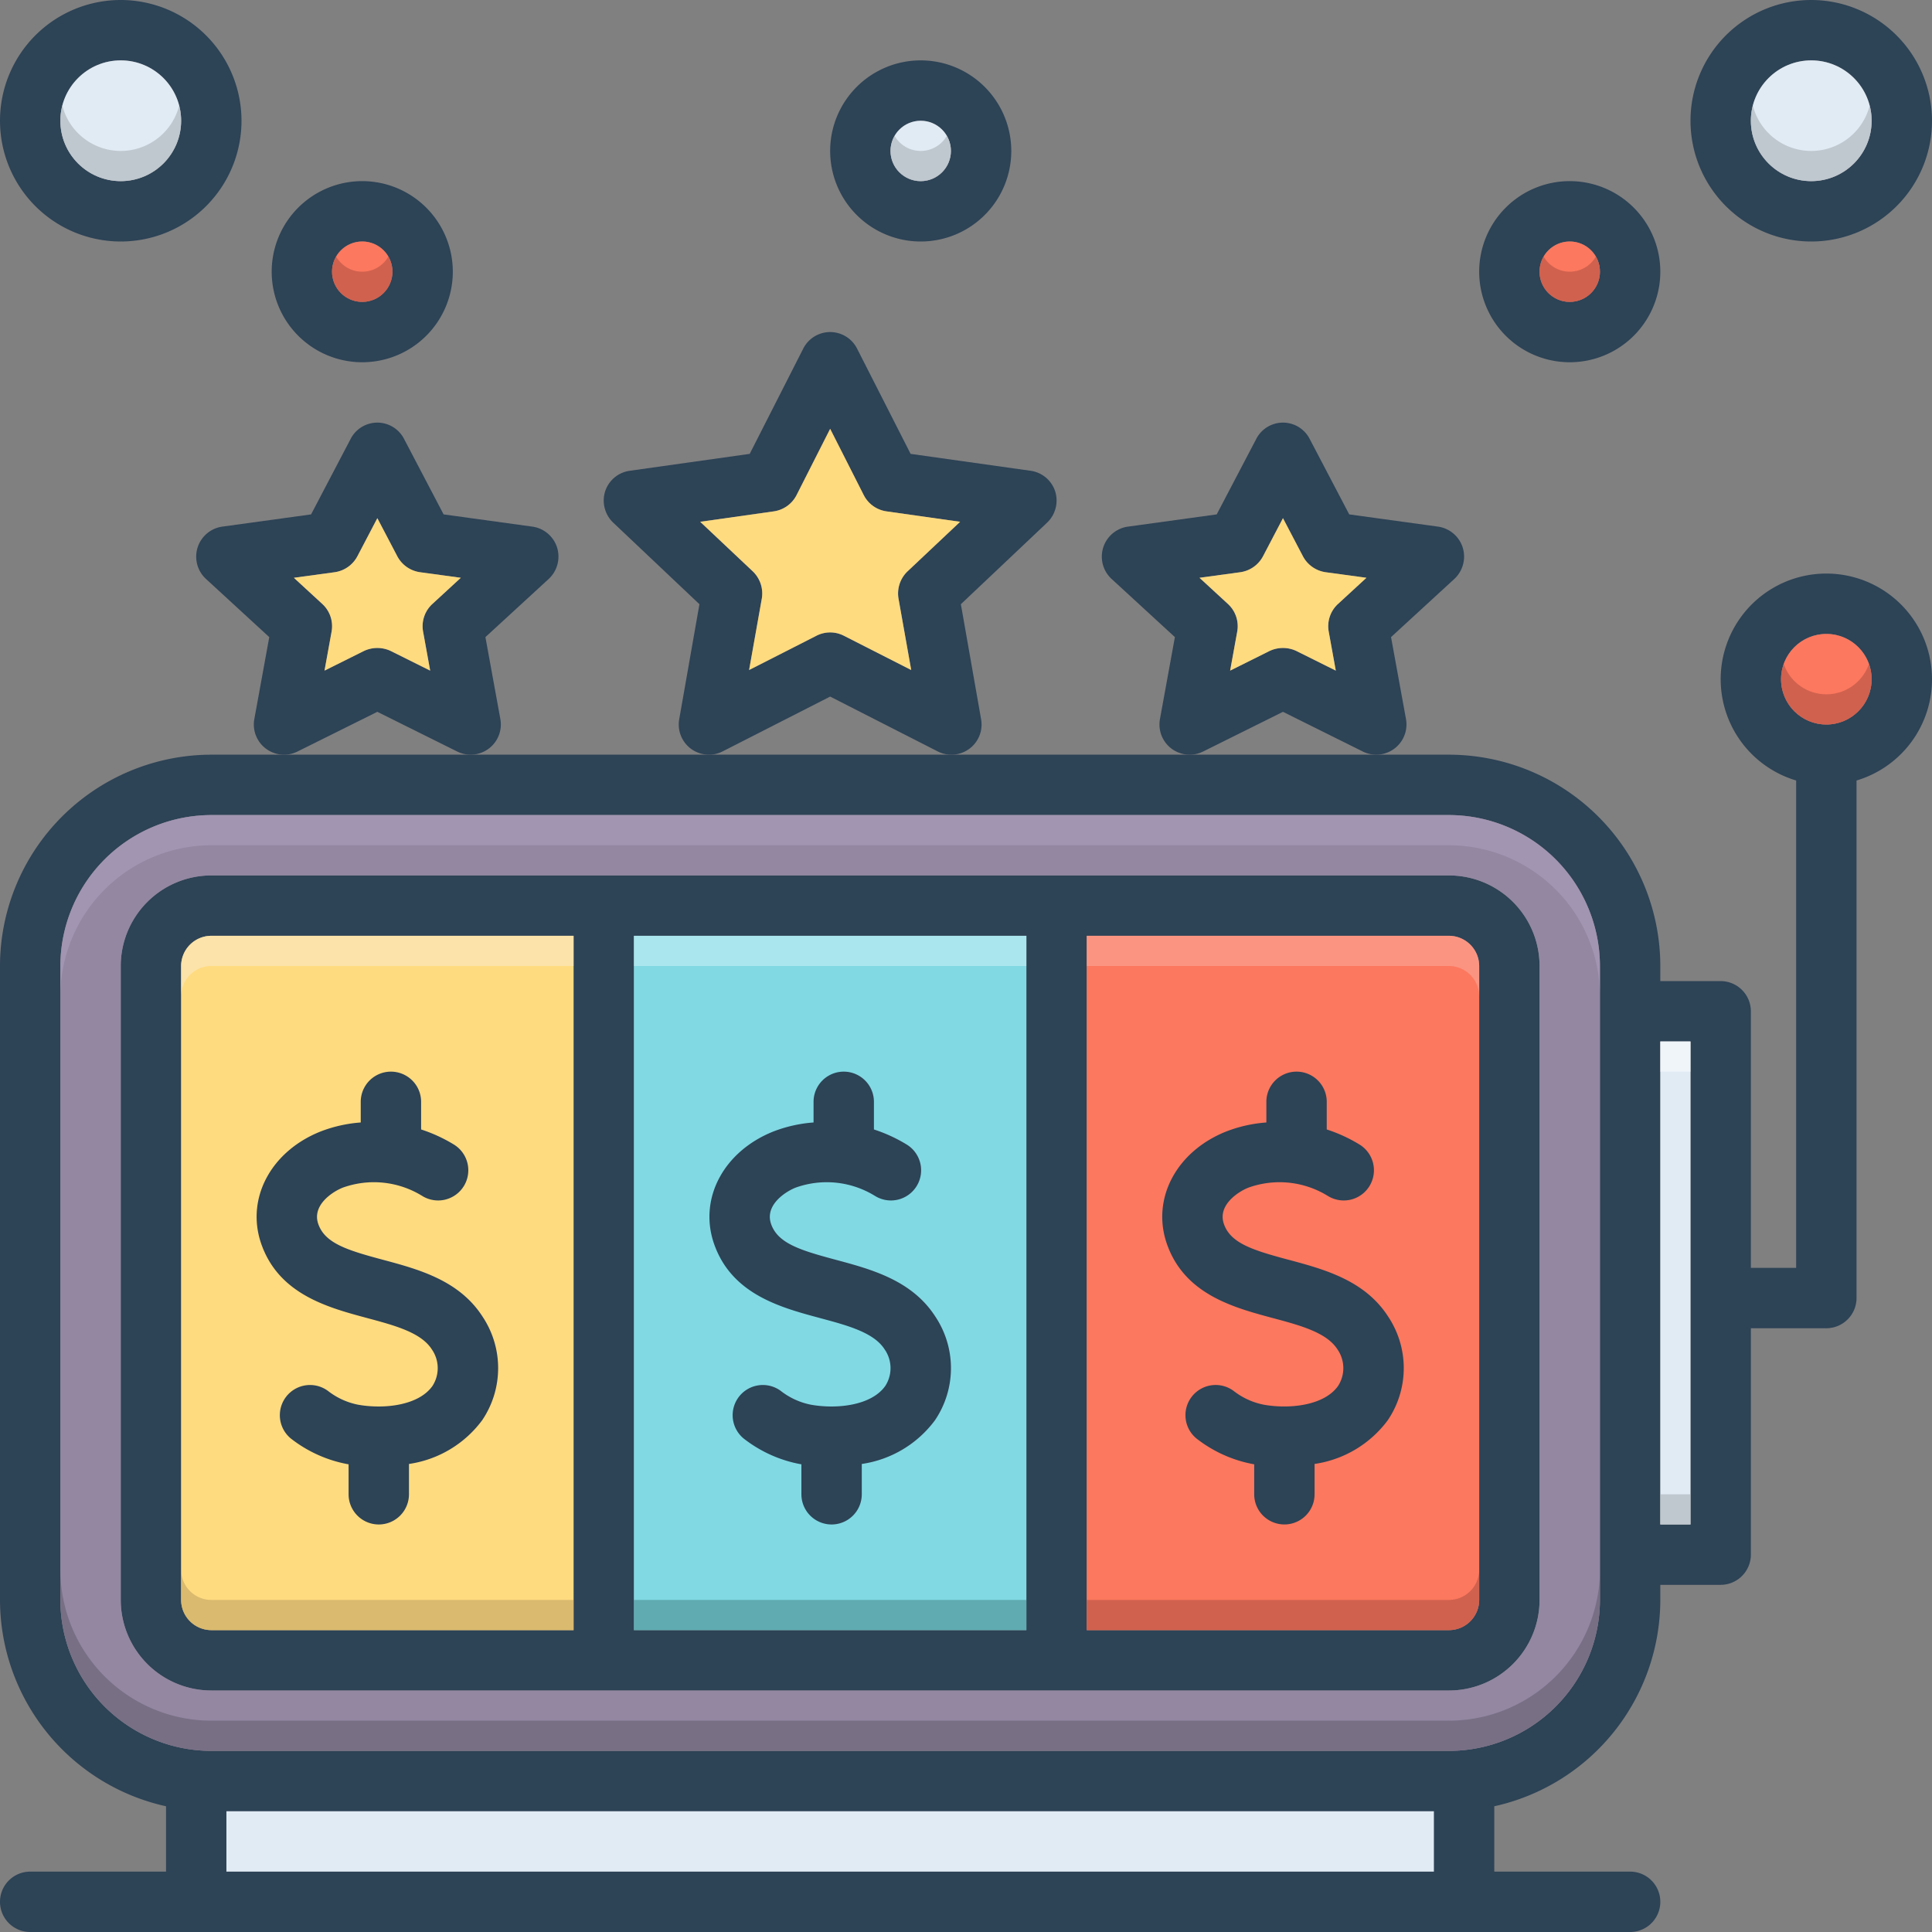 <svg id="Layer_1" viewBox="0 0 128 128" xmlns="http://www.w3.org/2000/svg" data-name="Layer 1"><rect x="0" y="0" width="128" height="128" fill="#808080" stroke="none"/><path d="m13.5 118.167h82.5v7.833h-82.5z" fill="#e1ebf4"/><path d="m96 58h-82a6.005 6.005 0 0 0 -6 6v42a6.005 6.005 0 0 0 6 6h82a6.005 6.005 0 0 0 6-6v-42a6.005 6.005 0 0 0 -6-6zm-58 50h-24a2.006 2.006 0 0 1 -2-2v-42a2.006 2.006 0 0 1 2-2h24zm30 0h-26v-46h26zm30-2a2.006 2.006 0 0 1 -2 2h-24v-46h24a2.006 2.006 0 0 1 2 2z" fill="#2d4356"/><path d="m69.91 32.56a2.003 2.003 0 0 0 -1.63-1.37l-7.95-1.12-3.55-6.98a1.998 1.998 0 0 0 -3.56 0l-3.55 6.98-7.95 1.12a2.003 2.003 0 0 0 -1.63 1.37 2.024 2.024 0 0 0 .53 2.06l5.72 5.41-1.34 7.62a1.999 1.999 0 0 0 2.88 2.13l7.12-3.63 7.12 3.63a1.969 1.969 0 0 0 .91.22 1.997 1.997 0 0 0 1.97-2.35l-1.34-7.62 5.72-5.41a2.024 2.024 0 0 0 .53-2.06zm-9.79 5.3a2.029 2.029 0 0 0 -.59 1.81l.84 4.72-4.46-2.27a1.992 1.992 0 0 0 -1.82 0l-4.46 2.27.84-4.72a2.029 2.029 0 0 0 -.59-1.81l-3.49-3.29 4.87-.69a2.009 2.009 0 0 0 1.51-1.07l2.23-4.4 2.23 4.4a2.009 2.009 0 0 0 1.51 1.07l4.87.69z" fill="#2d4356"/><path d="m96.91 36.28a2.012 2.012 0 0 0 -1.64-1.39l-5.88-.81-2.62-5a1.99 1.99 0 0 0 -3.54 0l-2.62 5-5.88.81a2.008 2.008 0 0 0 -1.09 3.46l4.2 3.86-.99 5.43a2 2 0 0 0 2.86 2.15l5.29-2.63 5.29 2.63a2.002 2.002 0 0 0 2.86-2.15l-.99-5.43 4.2-3.86a2.024 2.024 0 0 0 .55-2.07zm-8.27 3.74a1.999 1.999 0 0 0 -.61 1.82l.47 2.59-2.61-1.3a2.08 2.08 0 0 0 -1.78 0l-2.61 1.3.47-2.59a1.999 1.999 0 0 0 -.61-1.82l-1.89-1.74 2.71-.37a2.022 2.022 0 0 0 1.5-1.06l1.32-2.52 1.32 2.52a2.022 2.022 0 0 0 1.5 1.06l2.71.37z" fill="#2d4356"/><path d="m88.64 40.02a1.999 1.999 0 0 0 -.61 1.82l.47 2.59-2.61-1.3a2.08 2.08 0 0 0 -1.78 0l-2.61 1.3.47-2.59a1.999 1.999 0 0 0 -.61-1.82l-1.89-1.74 2.71-.37a2.022 2.022 0 0 0 1.5-1.06l1.32-2.52 1.32 2.52a2.022 2.022 0 0 0 1.5 1.06l2.71.37z" fill="#ffdb80"/><path d="m36.91 36.28a2.012 2.012 0 0 0 -1.64-1.39l-5.88-.81-2.62-5a1.99 1.99 0 0 0 -3.54 0l-2.62 5-5.88.81a2.008 2.008 0 0 0 -1.09 3.46l4.2 3.86-.99 5.43a2 2 0 0 0 2.86 2.15l5.29-2.63 5.29 2.63a2.002 2.002 0 0 0 2.86-2.15l-.99-5.43 4.2-3.86a2.024 2.024 0 0 0 .55-2.07zm-8.27 3.74a1.999 1.999 0 0 0 -.61 1.82l.47 2.59-2.61-1.3a2.08 2.08 0 0 0 -1.78 0l-2.61 1.3.47-2.59a1.999 1.999 0 0 0 -.61-1.82l-1.89-1.74 2.71-.37a2.022 2.022 0 0 0 1.5-1.06l1.32-2.52 1.32 2.52a2.022 2.022 0 0 0 1.5 1.06l2.71.37z" fill="#2d4356"/><path d="m28.64 40.02a1.999 1.999 0 0 0 -.61 1.82l.47 2.59-2.61-1.3a2.08 2.08 0 0 0 -1.78 0l-2.61 1.3.47-2.59a1.999 1.999 0 0 0 -.61-1.82l-1.89-1.74 2.71-.37a2.022 2.022 0 0 0 1.5-1.06l1.32-2.52 1.32 2.52a2.022 2.022 0 0 0 1.5 1.06l2.71.37z" fill="#ffdb80"/><path d="m59.53 39.67.84 4.72-4.46-2.27a1.992 1.992 0 0 0 -1.82 0l-4.46 2.27.84-4.72a2.029 2.029 0 0 0 -.59-1.81l-3.49-3.29 4.87-.69a2.009 2.009 0 0 0 1.51-1.07l2.23-4.4 2.23 4.4a2.009 2.009 0 0 0 1.51 1.07l4.87.69-3.49 3.29a2.029 2.029 0 0 0 -.59 1.81z" fill="#ffdb80"/><path d="m121 38a7.001 7.001 0 0 0 -2 13.71v32.29h-3v-17a2.006 2.006 0 0 0 -2-2h-4v-1a14.015 14.015 0 0 0 -14-14h-82a14.015 14.015 0 0 0 -14 14v42a14.023 14.023 0 0 0 11 13.67v4.33h-9a2 2 0 0 0 0 4h106a2 2 0 0 0 0-4h-9v-4.33a14.023 14.023 0 0 0 11-13.67v-1h4a2.006 2.006 0 0 0 2-2v-15h5a2.006 2.006 0 0 0 2-2v-34.29a7.001 7.001 0 0 0 -2-13.71zm-26 86h-80v-4h80zm11-18a10.016 10.016 0 0 1 -10 10h-82a10.016 10.016 0 0 1 -10-10v-42a10.016 10.016 0 0 1 10-10h82a10.016 10.016 0 0 1 10 10zm6-5h-2v-32h2zm9-53a3 3 0 1 1 3-3 3.009 3.009 0 0 1 -3 3z" fill="#2d4356"/><circle cx="121" cy="45" fill="#fc785e" r="3"/><path d="m110 69h2v32h-2z" fill="#e1ebf4"/><path d="m96 54h-82a10.016 10.016 0 0 0 -10 10v42a10.016 10.016 0 0 0 10 10h82a10.016 10.016 0 0 0 10-10v-42a10.016 10.016 0 0 0 -10-10zm6 52a6.005 6.005 0 0 1 -6 6h-82a6.005 6.005 0 0 1 -6-6v-42a6.005 6.005 0 0 1 6-6h82a6.005 6.005 0 0 1 6 6z" fill="#9387a2"/><path d="m38 62v46h-24a2.006 2.006 0 0 1 -2-2v-42a2.006 2.006 0 0 1 2-2z" fill="#ffdb80"/><path d="m42 62h26v46h-26z" fill="#81d9e3"/><path d="m98 64v42a2.006 2.006 0 0 1 -2 2h-24v-46h24a2.006 2.006 0 0 1 2 2z" fill="#fc785e"/><g fill="#2d4356"><path d="m54.329 87.326c1.832.491 3.562.956 4.276 2.067a2.178 2.178 0 0 1 .055 2.418c-.902 1.301-3.186 1.564-4.926 1.256a4.726 4.726 0 0 1 -1.96-.881 2 2 0 1 0 -2.404 3.196 8.681 8.681 0 0 0 3.665 1.623c.019.003.04.005.06.008v1.987a2 2 0 0 0 4 0v-2.009a7.348 7.348 0 0 0 4.853-2.901 6.158 6.158 0 0 0 .022-6.861c-1.55-2.41-4.234-3.131-6.604-3.767s-3.845-1.091-4.285-2.385c-.407-1.209.886-2.093 1.624-2.391a6.094 6.094 0 0 1 5.257.541 2 2 0 1 0 2.082-3.415 10.156 10.156 0 0 0 -2.144-.982v-1.831a2 2 0 0 0 -4 0v1.368a9.21 9.21 0 0 0 -2.688.608c-3.269 1.317-4.919 4.42-3.92 7.385 1.153 3.387 4.416 4.262 7.036 4.965z"/><path d="m85.366 83.462c-2.369-.636-3.845-1.091-4.285-2.385-.407-1.209.886-2.093 1.624-2.391a6.094 6.094 0 0 1 5.257.541 2 2 0 1 0 2.082-3.415 10.15 10.15 0 0 0 -2.144-.982v-1.831a2 2 0 0 0 -4 0v1.368a9.208 9.208 0 0 0 -2.688.608c-3.269 1.317-4.919 4.42-3.92 7.385 1.153 3.387 4.416 4.262 7.036 4.965 1.832.491 3.562.956 4.276 2.067a2.178 2.178 0 0 1 .055 2.418c-.902 1.301-3.188 1.564-4.926 1.256a4.726 4.726 0 0 1 -1.96-.881 2 2 0 1 0 -2.404 3.196 8.681 8.681 0 0 0 3.665 1.623c.019.003.04.005.06.008v1.987a2 2 0 0 0 4 0v-2.009a7.348 7.348 0 0 0 4.853-2.901 6.158 6.158 0 0 0 .022-6.861c-1.55-2.41-4.234-3.131-6.603-3.767z"/><path d="m24.329 87.326c1.832.491 3.562.956 4.276 2.067a2.178 2.178 0 0 1 .055 2.418c-.902 1.301-3.187 1.564-4.926 1.256a4.726 4.726 0 0 1 -1.96-.881 2 2 0 1 0 -2.404 3.196 8.681 8.681 0 0 0 3.665 1.623c.019.003.04.005.06.008v1.987a2 2 0 0 0 4 0v-2.009a7.348 7.348 0 0 0 4.853-2.901 6.158 6.158 0 0 0 .022-6.861c-1.55-2.41-4.234-3.131-6.604-3.767s-3.845-1.091-4.285-2.385c-.407-1.209.886-2.093 1.624-2.391a6.095 6.095 0 0 1 5.257.541 2 2 0 1 0 2.082-3.415 10.156 10.156 0 0 0 -2.144-.982v-1.831a2 2 0 0 0 -4 0v1.368a9.21 9.21 0 0 0 -2.688.608c-3.269 1.317-4.919 4.42-3.92 7.385 1.153 3.387 4.416 4.262 7.036 4.965z"/><path d="m120 0a8 8 0 1 0 8 8 8.011 8.011 0 0 0 -8-8zm0 12a4 4 0 1 1 4-4 3.999 3.999 0 0 1 -4 4z"/></g><circle cx="120" cy="8" fill="#e1ebf4" r="4"/><path d="m104 12a6 6 0 1 0 6 6 6.005 6.005 0 0 0 -6-6zm0 8a2 2 0 1 1 2-2 2.006 2.006 0 0 1 -2 2z" fill="#2d4356"/><circle cx="104" cy="18" fill="#fc785e" r="2"/><path d="m8 0a8 8 0 1 0 8 8 8.011 8.011 0 0 0 -8-8zm0 12a4 4 0 1 1 4-4 3.999 3.999 0 0 1 -4 4z" fill="#2d4356"/><circle cx="8" cy="8" fill="#e1ebf4" r="4"/><path d="m24 12a6 6 0 1 0 6 6 6.005 6.005 0 0 0 -6-6zm0 8a2 2 0 1 1 2-2 2.006 2.006 0 0 1 -2 2z" fill="#2d4356"/><circle cx="24" cy="18" fill="#fc785e" r="2"/><path d="m61 4a6 6 0 1 0 6 6 6.005 6.005 0 0 0 -6-6zm0 8a2 2 0 1 1 2-2 2.006 2.006 0 0 1 -2 2z" fill="#2d4356"/><circle cx="61" cy="10" fill="#e1ebf4" r="2"/><path d="m110 69h2v2h-2z" fill="#fff" opacity=".5"/><path d="m110 99h2v2h-2z" fill="#9fa5aa" opacity=".5"/><path d="m106 104v2a10.016 10.016 0 0 1 -10 10h-82a10.016 10.016 0 0 1 -10-10v-2a10.016 10.016 0 0 0 10 10h82a10.016 10.016 0 0 0 10-10z" fill="#5f5968" opacity=".5"/><path d="m124 45a3 3 0 0 1 -6 0 2.772 2.772 0 0 1 .18-1 2.988 2.988 0 0 0 5.64 0 2.772 2.772 0 0 1 .18 1z" fill="#a54b3f" opacity=".5"/><path d="m106 64v2a10.016 10.016 0 0 0 -10-10h-82a10.016 10.016 0 0 0 -10 10v-2a10.016 10.016 0 0 1 10-10h82a10.016 10.016 0 0 1 10 10z" fill="#dccef2" opacity=".2"/><path d="m38 106v2h-24a2.006 2.006 0 0 1 -2-2v-2a2.006 2.006 0 0 0 2 2z" fill="#ad9359" opacity=".45"/><path d="m42 106h26v2h-26z" fill="#0f423c" opacity=".3"/><path d="m98 104v2a2.006 2.006 0 0 1 -2 2h-24v-2h24a2.006 2.006 0 0 0 2-2z" fill="#a54b3f" opacity=".5"/><path d="m98 64v2a2.006 2.006 0 0 0 -2-2h-24v-2h24a2.006 2.006 0 0 1 2 2z" fill="#f9dbd7" opacity=".3"/><path d="m42 62h26v2h-26z" fill="#e8fbfc" opacity=".4"/><path d="m38 62v2h-24a2.006 2.006 0 0 0 -2 2v-2a2.006 2.006 0 0 1 2-2z" fill="#f9edd2" opacity=".5"/><path d="m124 8a4 4 0 0 1 -8 0 3.656 3.656 0 0 1 .13-1 3.996 3.996 0 0 0 7.74 0 3.656 3.656 0 0 1 .13 1z" fill="#9fa5aa" opacity=".5"/><path d="m106 18a2 2 0 1 1 -3.73-1 1.996 1.996 0 0 0 3.46 0 1.994 1.994 0 0 1 .27 1z" fill="#a54b3f" opacity=".5"/><path d="m12 8a4 4 0 0 1 -8 0 3.656 3.656 0 0 1 .13-1 3.996 3.996 0 0 0 7.74 0 3.656 3.656 0 0 1 .13 1z" fill="#9fa5aa" opacity=".5"/><path d="m26 18a2 2 0 1 1 -3.73-1 1.996 1.996 0 0 0 3.46 0 1.994 1.994 0 0 1 .27 1z" fill="#a54b3f" opacity=".5"/><path d="m63 10a2 2 0 1 1 -3.73-1 1.996 1.996 0 0 0 3.46 0 1.994 1.994 0 0 1 .27 1z" fill="#9fa5aa" opacity=".5"/></svg>